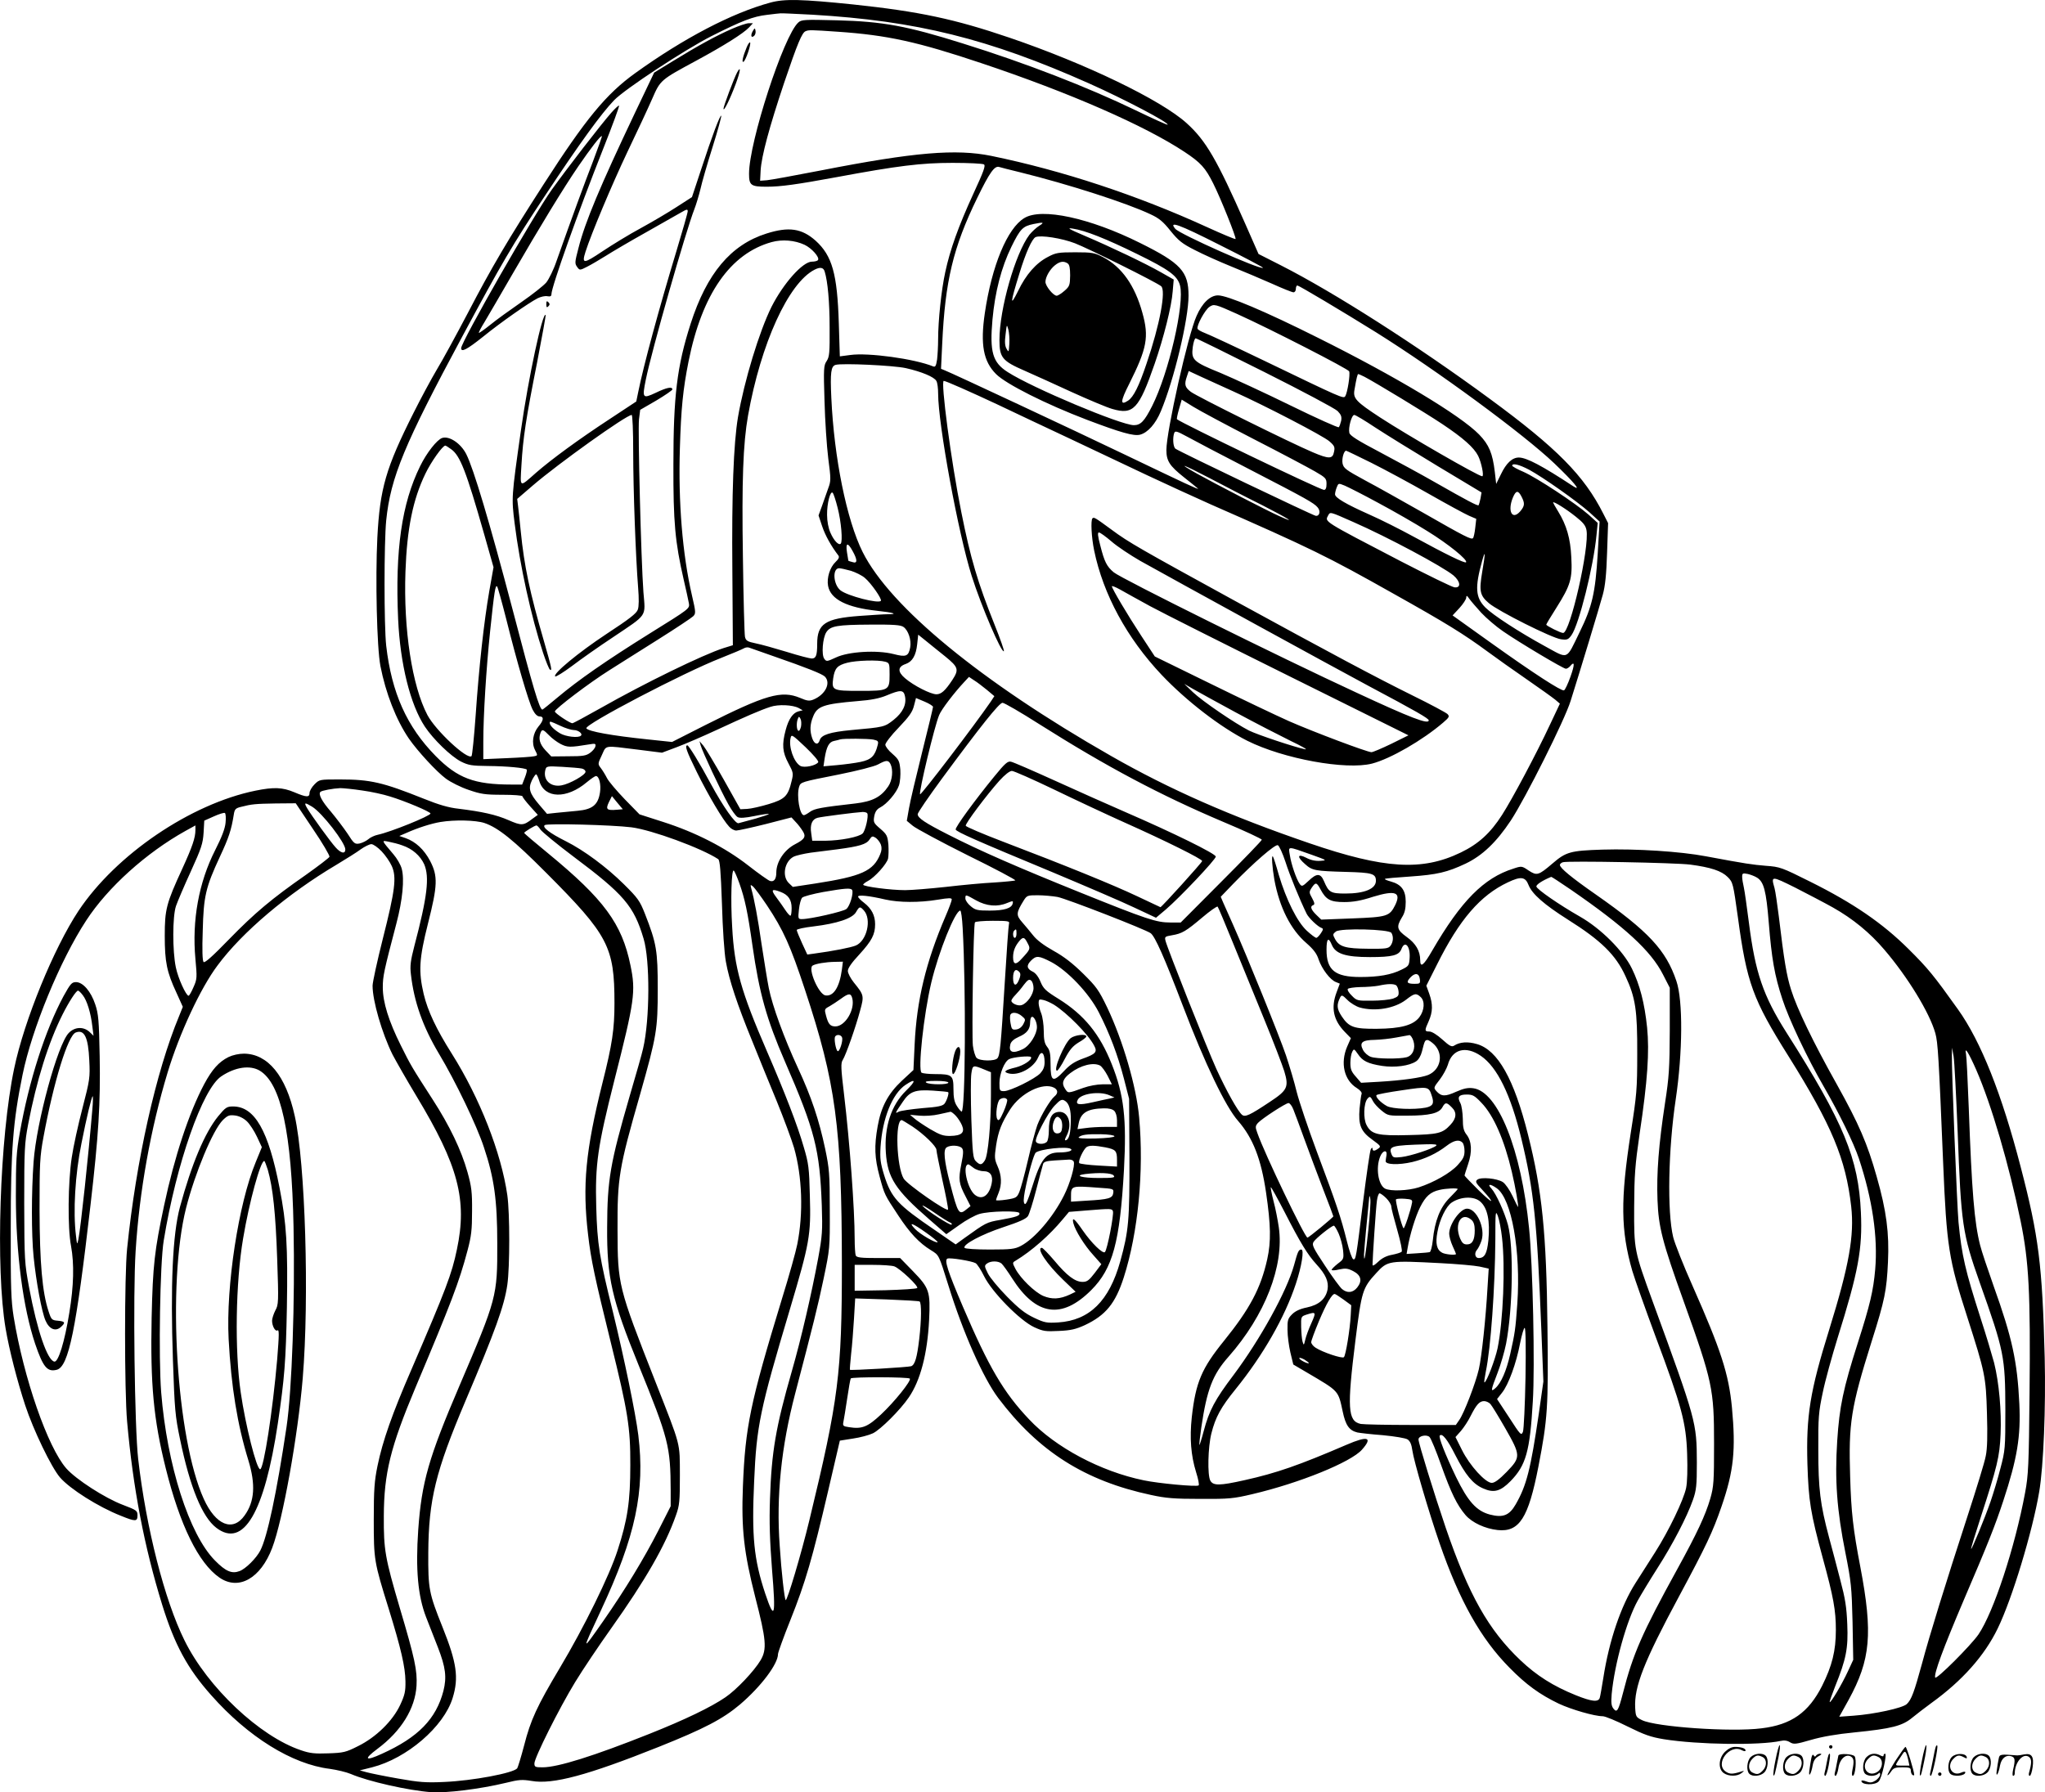 <svg version="1.0" xmlns="http://www.w3.org/2000/svg"
  viewBox="0 0 1200.491 1052.323"
 preserveAspectRatio="xMidYMid meet">
<g transform="translate(-0.285,1052.621) scale(0.1,-0.1)"
fill="#000000" stroke="none">
<path d="M4525 10511 c-225 -61 -508 -209 -793 -414 -171 -123 -291 -269 -536
-650 -212 -329 -308 -492 -446 -757 -68 -129 -150 -280 -183 -334 -32 -54 -94
-169 -137 -255 -162 -322 -197 -443 -212 -731 -12 -241 -3 -644 18 -754 31
-159 92 -316 167 -426 52 -75 163 -195 217 -235 28 -21 88 -51 133 -66 72 -25
96 -29 200 -29 64 0 117 -4 117 -9 0 -5 20 -31 45 -59 l45 -50 -33 -24 c-52
-40 -63 -40 -139 -7 -73 32 -155 50 -293 67 -57 6 -116 23 -205 59 -240 96
-312 113 -493 113 -118 0 -119 0 -148 -29 -16 -16 -29 -39 -29 -50 0 -27 -17
-27 -90 4 -69 29 -120 31 -228 9 -381 -78 -818 -375 -1038 -705 -145 -219
-319 -643 -378 -926 -85 -404 -110 -1178 -50 -1528 21 -124 68 -307 115 -450
48 -146 154 -365 204 -423 59 -68 225 -173 357 -225 86 -35 98 -35 98 2 0 28
-5 31 -86 62 -104 39 -276 150 -332 214 -109 124 -250 530 -309 890 -15 94
-18 170 -17 525 0 453 13 621 69 895 55 270 220 672 374 907 127 195 353 398
583 526 l58 32 0 -27 c0 -45 -18 -98 -77 -227 -94 -204 -103 -239 -103 -394 0
-154 12 -213 69 -335 l37 -82 -22 -55 c-136 -327 -252 -848 -305 -1365 -16
-157 -16 -836 0 -1015 35 -393 101 -736 206 -1076 73 -235 149 -375 288 -531
216 -244 474 -405 696 -432 42 -6 97 -19 123 -30 102 -44 338 -97 472 -107 89
-6 285 18 439 55 76 19 95 20 151 11 123 -22 328 33 746 200 270 108 376 164
477 249 124 106 223 238 223 296 0 9 33 101 74 203 87 218 128 359 221 758
l68 292 76 12 c42 6 95 20 118 31 44 21 160 136 211 211 68 99 109 256 119
454 8 168 2 187 -95 287 l-75 77 -128 0 c-106 0 -128 3 -133 16 -3 9 -6 52 -6
97 0 175 -29 568 -62 845 -19 157 -20 187 -8 205 19 30 77 196 102 290 24 87
23 91 -37 165 -19 24 -35 54 -35 68 0 16 23 49 67 96 74 81 93 118 93 178 0
52 -21 92 -65 126 -19 14 -35 31 -35 36 0 12 66 5 160 -17 80 -18 199 -19 308
-1 66 11 82 11 82 1 0 -7 -16 -51 -36 -97 -116 -270 -170 -495 -182 -754 l-7
-150 -68 -63 c-81 -76 -122 -153 -142 -267 -21 -117 -18 -187 11 -294 30 -111
29 -107 110 -230 67 -102 123 -162 192 -204 48 -30 45 -24 102 -206 86 -278
205 -545 293 -662 236 -313 508 -486 897 -569 87 -19 137 -23 290 -23 169 -1
195 2 305 28 277 65 579 188 643 261 65 73 35 83 -90 29 -279 -120 -410 -166
-599 -208 -147 -33 -184 -33 -201 -3 -18 32 -14 198 6 277 24 96 56 154 142
260 161 199 289 422 354 619 34 102 50 201 32 201 -16 0 -21 -12 -43 -93 -43
-153 -198 -434 -355 -644 -109 -144 -143 -208 -175 -329 -12 -46 -24 -83 -25
-81 -2 2 3 48 11 103 33 222 66 309 160 415 214 243 327 533 295 759 -6 41
-19 110 -31 154 -11 43 -18 80 -16 82 2 2 39 -65 82 -148 92 -180 134 -248
186 -305 55 -60 73 -102 65 -148 -11 -56 -51 -90 -121 -105 -40 -8 -68 -21
-87 -40 -25 -25 -28 -35 -27 -92 0 -35 8 -94 17 -133 l17 -70 80 -47 c190
-112 183 -104 210 -229 17 -81 38 -111 86 -123 15 -3 82 -11 150 -16 71 -7
133 -17 145 -25 15 -10 23 -29 28 -65 8 -60 96 -361 160 -545 116 -336 241
-559 410 -730 99 -101 179 -158 289 -211 75 -35 210 -74 258 -74 15 0 80 -27
146 -60 99 -49 135 -62 213 -75 200 -32 562 -37 686 -10 21 5 40 2 55 -8 22
-13 33 -12 123 14 65 19 152 34 255 44 219 22 281 38 339 86 26 21 76 60 112
86 182 131 313 279 390 438 84 172 204 567 244 804 25 148 39 496 32 786 -14
545 -35 714 -141 1120 -111 428 -233 736 -368 925 -142 199 -176 241 -291 355
-151 150 -322 268 -575 394 -170 85 -179 88 -262 94 -82 7 -112 11 -353 56
-148 28 -407 45 -606 39 -188 -6 -214 -13 -294 -82 -82 -70 -91 -72 -139 -41
-40 27 -41 28 -91 11 -172 -54 -306 -189 -475 -480 -51 -89 -71 -104 -71 -57
0 54 -26 98 -79 136 -58 42 -62 59 -29 114 17 26 23 51 23 93 0 68 -26 102
-88 119 -21 6 -37 12 -34 15 2 3 69 9 148 14 158 11 218 25 326 76 98 47 180
125 265 253 86 131 316 589 351 702 56 177 171 557 189 624 14 51 21 119 25
245 l6 175 -28 55 c-113 224 -272 385 -667 675 -424 312 -914 625 -1225 783
l-132 67 -77 175 c-167 379 -232 491 -345 593 -150 136 -591 349 -1040 502
-323 110 -531 154 -917 195 -302 31 -404 34 -487 11z m245 -71 c613 -36 1037
-141 1627 -404 206 -92 471 -231 460 -242 -2 -2 -87 36 -188 85 -282 136 -645
277 -1014 392 -328 103 -469 129 -738 136 -194 5 -209 4 -228 -13 -86 -78
-289 -702 -289 -888 0 -68 11 -76 104 -76 82 0 175 13 409 56 360 67 498 84
682 84 94 0 176 -4 184 -9 11 -7 -2 -42 -62 -172 -88 -192 -137 -329 -165
-460 -23 -104 -42 -286 -42 -395 0 -39 -3 -92 -6 -118 -6 -38 -10 -46 -23 -41
-110 45 -383 82 -487 67 l-61 -8 -6 195 c-9 290 -39 396 -136 484 -81 72 -157
84 -289 42 -209 -66 -350 -234 -445 -530 -80 -249 -101 -424 -101 -825 -1
-341 10 -456 60 -675 14 -60 28 -124 31 -141 5 -31 5 -31 -230 -177 -258 -161
-419 -273 -544 -378 -45 -38 -84 -69 -86 -69 -17 0 -54 125 -177 595 -133 505
-227 820 -270 905 -32 63 -99 108 -141 95 -31 -10 -92 -88 -130 -166 -108
-220 -147 -491 -129 -898 12 -262 71 -501 157 -631 50 -75 152 -174 212 -205
44 -22 64 -25 158 -26 111 -1 218 -11 228 -21 3 -3 -2 -24 -11 -47 l-16 -41
-62 0 c-219 0 -317 37 -446 168 -169 172 -258 370 -290 647 -13 117 -13 604 0
736 26 253 106 446 449 1084 228 424 292 534 485 825 203 307 329 480 404 558
64 66 414 296 571 376 178 90 246 116 326 125 39 5 75 9 80 9 6 1 89 -3 185
-8z m150 -100 c292 -20 469 -59 845 -185 517 -173 958 -366 1192 -521 95 -63
122 -93 168 -185 43 -85 137 -320 131 -326 -2 -3 -78 29 -168 70 -409 187
-848 332 -1266 418 -207 42 -451 22 -998 -85 -154 -30 -297 -56 -319 -58 l-40
-3 3 60 c5 85 51 255 138 515 79 233 105 295 126 303 19 8 30 8 188 -3z m1070
-825 c287 -71 628 -181 767 -247 50 -23 74 -43 117 -97 47 -58 68 -75 143
-113 48 -25 144 -68 213 -96 69 -28 176 -73 239 -101 62 -28 119 -51 127 -51
8 0 14 9 14 20 0 11 4 20 9 20 9 0 261 -150 462 -275 358 -224 867 -598 1047
-770 113 -108 162 -167 111 -134 -184 121 -275 169 -320 169 -39 0 -74 -33
-105 -98 l-28 -57 -8 70 c-13 110 -34 160 -92 220 -110 113 -490 341 -946 568
-309 155 -532 249 -587 249 -46 0 -93 -45 -126 -121 -50 -110 -177 -678 -177
-787 0 -64 19 -93 102 -159 40 -32 78 -62 83 -67 11 -11 -72 28 -435 202 -285
137 -1012 477 -1049 491 l-24 10 7 147 c17 368 64 566 206 857 72 148 101 189
128 181 9 -3 64 -17 122 -31z m1427 -561 c-14 -14 -490 198 -515 229 -40 48
18 28 259 -94 144 -72 259 -133 256 -135z m-2691 135 c42 -20 89 -73 79 -89
-3 -6 -20 -10 -36 -10 -54 0 -167 -127 -237 -265 -72 -145 -160 -434 -197
-648 -26 -156 -37 -446 -33 -901 l3 -438 -55 -17 c-119 -38 -462 -205 -721
-352 -87 -49 -161 -89 -166 -89 -15 0 -103 59 -103 69 0 15 205 170 318 241
53 34 183 115 287 181 105 66 198 128 207 137 16 16 16 23 -7 122 -56 242 -81
548 -71 865 7 233 18 344 51 510 79 394 245 633 488 700 62 17 135 11 193 -16z
m118 -157 c18 -58 29 -180 29 -327 1 -150 -1 -173 -17 -198 -18 -26 -19 -44
-13 -235 3 -114 13 -265 22 -337 16 -121 16 -133 0 -175 -9 -25 -25 -71 -36
-102 l-21 -58 21 -63 c18 -54 53 -117 96 -173 6 -9 1 -20 -17 -37 -33 -31 -53
-94 -44 -141 15 -79 111 -127 289 -146 95 -10 126 -20 61 -20 -21 0 -96 -5
-167 -10 -200 -15 -247 -46 -247 -164 0 -68 -7 -86 -32 -86 -11 0 -77 17 -147
39 -69 21 -151 44 -182 50 -49 10 -58 16 -63 39 -3 15 -9 225 -12 467 -7 449
1 666 30 831 75 422 237 779 391 857 33 17 52 13 59 -11z m2421 -249 c195 -88
653 -323 658 -337 7 -18 -10 -125 -23 -146 -10 -16 -21 -11 -475 208 -170 82
-327 155 -349 163 -21 8 -41 19 -43 25 -7 18 43 110 69 128 27 19 34 17 163
-41z m164 -343 c219 -110 411 -212 426 -227 21 -22 25 -33 21 -57 -4 -17 -10
-34 -14 -38 -4 -4 -131 53 -282 127 -151 74 -337 160 -413 192 -161 65 -172
77 -162 153 4 27 11 50 17 50 5 0 188 -90 407 -200z m-2109 25 c93 -21 168
-52 180 -76 6 -10 10 -43 10 -73 0 -181 119 -825 197 -1071 57 -180 176 -456
189 -442 3 3 -21 72 -54 154 -100 250 -142 392 -196 663 -60 297 -122 770
-103 770 12 0 158 -65 312 -137 99 -47 293 -139 430 -203 138 -65 340 -161
450 -213 110 -52 279 -129 375 -172 590 -259 682 -304 1076 -526 307 -172 409
-235 549 -338 50 -37 153 -110 230 -163 77 -53 152 -107 168 -120 l27 -23 -59
-125 c-79 -169 -220 -434 -281 -529 -68 -106 -138 -170 -242 -220 -227 -110
-449 -96 -887 54 -465 159 -823 317 -1166 513 -762 435 -1296 874 -1458 1197
-94 188 -168 554 -184 906 -7 149 -2 185 25 193 37 11 339 -3 412 -19z m1930
-140 c178 -80 521 -258 557 -290 30 -26 33 -34 27 -62 -8 -42 -29 -43 -125 -2
-126 53 -681 328 -716 355 -35 27 -39 43 -22 92 l10 30 82 -38 c45 -20 129
-59 187 -85z m763 89 c68 -36 357 -211 456 -277 123 -82 186 -138 211 -187 19
-38 36 -120 24 -120 -22 0 -433 237 -599 345 -142 93 -160 112 -151 162 12 71
18 93 22 93 3 0 19 -7 37 -16z m-648 -367 c160 -82 320 -167 358 -189 62 -36
67 -41 67 -73 0 -24 -5 -35 -15 -35 -22 0 -839 393 -863 415 -2 2 3 28 12 59
l16 56 68 -42 c37 -23 198 -109 357 -191z m710 70 c61 -40 226 -142 367 -227
l258 -155 -6 -35 c-4 -19 -9 -37 -11 -40 -5 -6 -69 28 -255 134 -80 46 -226
125 -322 176 -133 70 -178 98 -182 115 -7 29 13 105 29 105 7 0 62 -33 122
-73z m-730 -250 c323 -167 372 -194 393 -220 19 -22 11 -53 -12 -49 -20 4
-805 379 -823 394 -14 11 -17 65 -7 92 5 14 16 11 73 -20 36 -20 205 -109 376
-197z m-4694 122 c53 -37 89 -131 194 -499 l55 -194 -25 -141 c-31 -179 -60
-439 -80 -730 -9 -126 -20 -233 -24 -238 -24 -24 -210 149 -259 241 -90 171
-141 502 -129 842 9 254 44 424 117 575 33 69 101 165 117 165 3 0 18 -9 34
-21z m5402 -80 c78 -39 230 -121 337 -182 107 -61 214 -119 237 -129 l42 -18
-6 -53 c-3 -28 -9 -56 -13 -60 -9 -11 -45 7 -300 153 -113 64 -262 148 -332
185 -116 63 -128 72 -134 101 -5 28 8 74 21 74 3 0 69 -32 148 -71z m-640
-249 c158 -81 206 -112 100 -64 -64 28 -381 192 -483 249 -126 71 -83 56 70
-24 85 -45 226 -118 313 -161z m1567 208 c81 -44 280 -184 354 -250 l59 -54
-11 -189 c-14 -230 -32 -309 -106 -460 -82 -168 -62 -160 -207 -81 -148 81
-302 181 -346 225 -59 59 -63 118 -19 276 19 68 19 44 0 -66 -19 -113 -14
-139 39 -184 55 -47 370 -205 423 -212 37 -5 43 -2 62 24 44 62 130 405 147
589 l7 70 -53 48 c-76 67 -304 217 -383 252 -36 15 -66 32 -66 36 0 17 41 7
100 -24z m-885 -195 c88 -47 217 -121 287 -165 125 -77 239 -170 227 -183 -8
-7 -115 45 -311 152 -75 41 -190 99 -256 128 -139 62 -202 99 -202 119 0 8 4
26 10 41 10 25 10 25 47 10 21 -9 110 -54 198 -102z m-3175 -28 c21 -81 31
-198 18 -211 -12 -11 -40 18 -60 64 -12 26 -20 68 -20 105 -1 67 19 144 33
130 5 -5 18 -44 29 -88z m4015 65 c20 -39 19 -54 -8 -86 -47 -54 -76 1 -43 81
18 43 31 44 51 5z m318 -117 c43 -34 58 -52 63 -79 19 -100 -96 -604 -137
-604 -15 0 -99 42 -99 49 0 3 27 48 60 100 82 130 94 169 87 295 -5 111 -28
189 -77 269 -17 27 -30 51 -30 53 0 10 77 -38 133 -83z m-1307 -31 c205 -90
524 -261 589 -314 42 -36 46 -75 6 -70 -13 1 -154 70 -315 153 -461 240 -446
231 -427 268 13 23 7 25 147 -37z m-2938 -171 c29 -52 29 -75 0 -65 -13 3 -24
7 -25 8 0 0 -4 22 -8 49 -9 58 4 61 33 8z m-10 -116 c28 -9 65 -27 82 -42 36
-30 101 -123 94 -134 -11 -19 -195 28 -237 61 -43 34 -49 130 -8 130 9 0 40
-7 69 -15z m-2023 -285 c61 -245 130 -482 155 -531 13 -25 27 -39 40 -39 27 0
25 -23 -6 -59 -33 -40 -42 -97 -20 -139 16 -31 16 -32 -6 -36 -13 -3 -85 -8
-160 -11 l-138 -6 0 103 c0 153 17 427 40 648 25 239 31 273 41 263 4 -4 28
-91 54 -193z m5723 39 c30 -32 87 -81 128 -109 97 -67 354 -220 369 -220 7 0
18 7 25 15 27 33 28 11 2 -62 -15 -42 -32 -78 -38 -80 -16 -5 -174 97 -426
277 l-228 163 40 43 c22 24 40 52 40 61 1 15 4 14 18 -6 9 -13 41 -50 70 -82z
m-3391 -84 c28 -20 47 -77 39 -120 -10 -52 -24 -58 -97 -39 -98 25 -266 15
-339 -20 -52 -24 -56 -25 -68 -8 -18 22 -10 124 12 157 24 36 63 43 256 44
141 1 180 -2 197 -14z m246 -174 c76 -62 80 -76 41 -136 -43 -65 -66 -85 -94
-85 -34 0 -134 51 -184 94 -45 38 -44 68 4 84 39 14 60 50 67 116 l6 56 46
-37 c25 -20 76 -62 114 -92z m-1008 2 c196 -68 283 -103 300 -119 37 -38 3
-106 -67 -135 -24 -10 -37 -8 -79 10 -109 45 -201 19 -558 -161 l-193 -98
-142 15 c-212 22 -350 47 -361 65 -13 22 572 328 790 413 66 26 127 52 135 57
8 5 22 7 30 4 8 -3 73 -26 145 -51z m655 -32 c24 -7 25 -11 25 -75 0 -94 -4
-96 -176 -96 -158 0 -165 3 -155 74 9 59 24 76 82 91 52 14 182 18 224 6z
m596 -165 l44 -37 -21 -32 c-97 -141 -409 -550 -415 -544 -9 9 85 402 112 465
13 33 89 132 148 195 l27 29 30 -20 c17 -10 50 -36 75 -56z m-481 -36 c11 -49
-12 -97 -66 -140 -53 -42 -56 -43 -248 -60 -126 -12 -176 -28 -186 -59 -9 -31
-31 -26 -44 10 -15 44 -14 82 5 128 24 61 60 74 261 91 80 6 129 16 170 33 81
34 100 34 108 -3z m165 -64 c0 -6 -29 -126 -64 -266 -35 -140 -70 -288 -77
-329 l-13 -74 35 -29 c19 -16 164 -94 322 -173 159 -78 285 -145 280 -148 -4
-2 -60 -8 -123 -12 -63 -3 -191 -15 -285 -26 -93 -10 -201 -19 -239 -19 -84 0
-246 21 -246 32 0 4 13 14 28 22 39 20 110 99 118 131 3 14 4 51 2 82 -5 52
-9 60 -47 93 -40 34 -42 39 -36 74 5 26 15 41 34 51 40 20 97 87 111 130 7 21
10 62 8 93 -5 51 -9 59 -46 92 -23 19 -42 44 -42 54 0 10 35 56 78 100 62 65
81 92 90 128 l12 46 50 -21 c27 -11 50 -26 50 -31z m623 -101 c397 -251 712
-418 1085 -576 122 -51 222 -98 222 -103 0 -5 -107 -116 -238 -247 l-238 -239
-61 0 c-82 0 -139 19 -526 175 -367 148 -588 244 -778 341 -138 70 -179 98
-179 120 0 9 64 102 141 207 230 312 338 447 357 447 10 0 107 -56 215 -125z
m-1411 94 l23 -13 -24 -6 c-33 -8 -59 -45 -76 -110 -23 -85 -19 -130 16 -195
29 -54 30 -60 19 -104 -21 -89 -39 -107 -135 -136 -47 -14 -103 -27 -126 -28
l-40 -2 -97 173 c-53 94 -107 184 -120 200 l-23 27 7 -25 c9 -34 118 -267 163
-347 20 -36 44 -69 54 -74 12 -7 44 -5 98 6 44 9 83 15 85 12 2 -2 -33 -14
-78 -27 -46 -12 -91 -25 -100 -27 -18 -5 -90 97 -163 232 -63 118 -129 225
-137 225 -17 0 -6 -32 56 -158 67 -136 153 -281 189 -319 11 -13 30 -23 42
-23 11 0 89 17 173 38 l151 39 24 -26 c14 -14 32 -38 42 -54 21 -32 12 -48
-44 -77 -64 -33 -111 -103 -111 -167 0 -39 -14 -56 -37 -49 -10 3 -68 44 -128
91 -136 106 -310 195 -501 256 l-137 44 -86 88 c-47 49 -95 105 -105 125 -10
20 -27 47 -37 60 -17 22 -17 25 7 75 28 60 8 57 211 32 l142 -18 88 33 c48 18
154 64 234 101 170 79 258 117 314 135 46 16 132 12 167 -7z m13 -109 c-4 -17
-11 -28 -16 -24 -10 6 -12 45 -3 69 6 16 8 16 16 1 5 -9 6 -30 3 -46z m-1413
5 c29 -14 65 -25 79 -25 27 0 54 -22 42 -33 -14 -15 -90 -6 -123 14 -35 21
-60 46 -60 61 0 11 2 11 62 -17z m-66 -56 c16 -17 47 -40 68 -51 40 -20 53
-21 169 -2 34 6 38 4 35 -11 -1 -10 -15 -27 -30 -38 -24 -18 -43 -21 -129 -21
l-100 -1 -35 37 c-33 36 -41 67 -28 102 9 23 16 20 50 -15z m1580 -158 c-13
-20 -81 -34 -104 -22 -39 21 -71 113 -58 165 5 22 10 19 87 -54 46 -44 79 -82
75 -89z m323 133 c29 -6 32 -10 26 -33 -16 -64 -38 -85 -100 -98 -33 -7 -95
-15 -139 -19 l-79 -7 7 48 c11 67 25 95 55 101 14 3 31 7 36 9 18 6 162 5 194
-1z m101 -143 c17 -34 12 -96 -13 -132 -42 -62 -92 -88 -192 -100 -203 -23
-240 -30 -267 -49 -15 -11 -31 -20 -36 -20 -25 0 -44 116 -28 167 9 28 11 28
233 72 109 22 208 47 230 59 48 26 60 27 73 3z m-1812 -27 c12 -2 22 -11 22
-19 0 -19 -94 -72 -142 -80 -64 -11 -108 32 -94 90 6 23 8 24 99 19 50 -3 102
-7 115 -10z m-249 -74 c31 -103 161 -106 279 -6 24 20 48 36 53 36 19 0 31
-49 24 -96 -11 -73 -44 -100 -131 -108 -38 -4 -94 -9 -125 -12 l-55 -6 -47 55
c-56 66 -64 94 -42 141 10 20 21 36 25 36 4 0 12 -18 19 -40z m-1039 -55 c52
-7 125 -23 162 -35 89 -27 238 -90 238 -100 0 -14 -234 -109 -310 -125 -19 -4
-44 -16 -55 -26 -12 -10 -34 -21 -51 -25 -28 -5 -33 -2 -71 58 -23 34 -67 92
-97 128 -54 62 -76 104 -62 117 8 8 73 20 116 22 19 0 78 -6 130 -14z m1494
-113 c-59 -5 -67 2 -47 44 l18 36 32 -39 32 -38 -35 -3z m-1784 -113 c56 -82
99 -156 97 -163 -3 -7 -65 -54 -138 -106 -201 -140 -301 -224 -453 -380 -94
-97 -141 -139 -148 -132 -7 7 -9 72 -5 184 5 202 17 254 101 435 52 111 67
157 81 245 5 33 10 39 43 47 62 16 83 18 204 20 l117 1 101 -151z m-5 131 c59
-36 195 -212 195 -251 0 -28 -26 -23 -57 12 -31 34 -141 186 -167 230 -20 34
-15 36 29 9z m-508 -94 c-3 -35 -23 -86 -61 -161 -96 -189 -137 -412 -116
-639 10 -109 10 -118 -11 -165 -12 -28 -25 -51 -29 -51 -15 0 -62 103 -75 167
-20 95 -20 299 1 360 9 26 48 118 87 203 62 136 71 164 75 227 l4 71 56 25
c31 14 60 23 65 20 5 -3 7 -29 4 -57z m3767 55 c9 -15 -11 -102 -27 -118 -21
-21 -129 -42 -219 -43 l-77 0 -6 44 c-8 51 5 83 38 91 22 6 224 32 264 34 12
0 24 -3 27 -8z m-2247 -57 c80 -27 170 -99 363 -293 365 -366 400 -434 400
-765 0 -151 -13 -241 -70 -466 -100 -400 -119 -603 -85 -892 17 -149 40 -255
134 -636 99 -400 115 -496 114 -717 0 -213 -16 -321 -75 -502 -48 -149 -197
-452 -338 -688 -136 -228 -172 -307 -210 -455 -18 -69 -37 -130 -41 -136 -23
-28 -262 -73 -429 -80 -106 -5 -147 -2 -270 20 -80 14 -163 31 -185 37 l-40
11 72 18 c204 52 421 238 473 407 37 119 24 208 -59 415 -81 202 -85 226 -84
438 2 310 43 477 217 888 177 417 229 561 247 685 15 106 15 418 0 526 -36
250 -162 571 -326 831 -91 144 -141 250 -165 350 -31 133 -27 207 25 413 57
225 59 279 13 368 -36 68 -85 113 -143 134 l-38 13 44 19 c65 29 143 54 197
63 84 14 208 11 259 -6z m862 -25 c120 -15 413 -123 510 -187 10 -8 15 -67 22
-263 4 -144 14 -291 23 -339 19 -108 68 -255 155 -467 37 -93 102 -251 144
-353 42 -103 87 -225 101 -272 48 -168 56 -384 19 -568 -8 -41 -48 -185 -90
-320 -187 -613 -215 -751 -229 -1100 -10 -251 6 -389 72 -649 65 -252 70 -307
32 -372 -38 -64 -142 -174 -207 -218 -85 -58 -236 -131 -447 -215 -324 -129
-536 -196 -626 -196 -43 0 -48 2 -48 23 0 33 145 323 239 477 45 74 140 215
211 315 201 283 319 487 381 665 21 58 23 83 23 235 -1 197 9 160 -144 550
-219 557 -221 568 -222 890 -1 306 7 359 133 798 97 342 103 380 103 617 0
226 -7 267 -75 441 -30 76 -41 92 -124 174 -101 100 -234 199 -340 252 -96 48
-141 83 -124 95 16 11 396 1 508 -13z m-533 -14 c9 -13 95 -84 192 -157 298
-223 356 -291 413 -483 38 -126 37 -474 -3 -645 -5 -25 -41 -151 -79 -280
-114 -393 -131 -489 -132 -770 -2 -295 28 -424 184 -807 177 -435 188 -478
189 -739 l0 -91 -73 -144 c-83 -162 -193 -344 -322 -529 -130 -186 -130 -186
-15 60 204 437 260 701 220 1030 -16 129 -83 453 -149 723 -80 322 -92 398
-98 617 -7 250 8 354 106 742 119 468 127 523 95 676 -50 245 -155 388 -486
660 -76 62 -138 115 -138 118 0 6 63 44 72 44 4 0 15 -11 24 -25z m1998 -88
c6 -17 5 -35 -4 -56 -40 -99 -110 -130 -381 -172 l-132 -20 -23 22 c-42 40
-26 127 27 155 16 8 61 18 101 24 40 5 111 14 158 20 127 17 169 29 187 57 14
21 18 22 37 10 11 -8 25 -26 30 -40z m-2810 -4 c60 -20 106 -61 129 -111 32
-75 19 -189 -58 -481 -22 -85 -26 -116 -20 -165 18 -161 70 -308 165 -467 95
-158 222 -421 264 -550 60 -179 78 -310 78 -564 1 -310 -3 -323 -222 -835
-181 -423 -222 -566 -242 -846 -16 -232 -2 -388 46 -512 20 -51 51 -131 70
-179 45 -116 52 -174 32 -254 -43 -165 -148 -273 -360 -369 -100 -46 -111 -34
-28 28 140 104 222 237 230 371 5 89 -10 160 -98 456 -87 296 -95 341 -94 540
1 252 39 405 186 755 209 496 256 618 305 803 23 86 27 123 27 232 1 112 -3
144 -27 230 -36 128 -104 271 -205 427 -122 189 -129 201 -186 316 -71 142
-106 254 -106 341 0 66 6 94 80 376 36 137 48 260 31 321 -6 23 -28 61 -49 85
-72 85 -71 82 -26 73 21 -4 57 -13 78 -21z m-121 -35 c22 -23 49 -62 60 -87
29 -65 19 -143 -53 -427 -33 -131 -60 -255 -60 -275 0 -90 55 -278 117 -404
20 -38 83 -149 141 -245 245 -406 299 -608 237 -900 -30 -144 -63 -231 -268
-707 -112 -258 -168 -417 -198 -563 -18 -88 -22 -138 -22 -315 0 -239 2 -249
88 -525 72 -233 97 -341 98 -425 1 -59 -4 -81 -31 -139 -44 -94 -142 -190
-248 -242 -71 -36 -86 -39 -174 -42 -78 -3 -108 0 -160 18 -242 81 -548 369
-684 645 -117 236 -225 659 -272 1065 -21 182 -31 969 -15 1220 22 352 88 719
188 1050 69 228 193 495 293 628 145 196 413 422 698 591 56 34 121 74 143 91
23 16 51 30 62 30 11 0 38 -19 60 -42z m5306 -62 c25 -79 84 -222 124 -304 12
-25 66 -77 88 -84 11 -4 10 -10 -4 -31 -10 -15 -22 -27 -27 -27 -6 0 -31 19
-56 42 -56 52 -120 180 -164 327 -16 58 -32 107 -35 109 -9 10 -4 -63 9 -138
30 -161 95 -291 188 -371 42 -37 61 -62 72 -97 19 -55 68 -120 102 -132 l22
-9 -19 -51 c-34 -90 -19 -163 48 -232 l36 -37 -22 -50 c-41 -96 -18 -197 57
-243 19 -12 31 -26 28 -34 -3 -7 -8 -46 -12 -86 -8 -97 7 -135 76 -184 48 -35
51 -39 34 -51 -22 -16 -34 -17 -34 0 0 7 -4 6 -10 -4 -5 -8 -25 -146 -45 -305
-41 -334 -43 -346 -58 -341 -7 2 -24 50 -38 108 -33 133 -61 218 -176 524 -51
137 -104 295 -118 350 -13 55 -42 152 -63 215 -38 112 -227 579 -312 770 -23
52 -49 110 -57 128 l-14 33 73 76 c120 124 246 233 262 227 8 -3 28 -47 45
-98z m156 41 c89 -32 89 -32 48 -35 -27 -2 -56 4 -82 18 -53 27 -56 5 -6 -38
41 -37 59 -40 242 -45 150 -4 173 -10 173 -52 0 -47 -66 -75 -180 -75 -86 0
-97 7 -125 73 -20 47 -42 48 -91 1 -35 -33 -39 -34 -51 -18 -20 28 -50 115
-58 168 -9 56 -20 56 130 3z m2220 -57 c121 -16 184 -37 220 -73 31 -31 32
-37 60 -237 52 -384 87 -481 297 -815 254 -406 336 -602 368 -882 19 -171 -12
-346 -129 -723 -113 -363 -136 -505 -128 -790 7 -217 18 -286 90 -551 63 -230
77 -307 77 -423 0 -122 -22 -210 -81 -328 -79 -156 -180 -228 -355 -249 -177
-23 -621 8 -702 48 -35 17 -37 21 -40 71 -7 124 51 272 257 655 160 298 198
378 250 529 72 209 84 331 61 580 -19 198 -64 337 -231 714 -55 123 -106 253
-114 287 -36 149 -29 515 15 809 41 276 43 580 4 694 -61 182 -165 293 -474
509 -142 99 -210 155 -210 173 0 6 8 13 18 16 30 9 663 -3 747 -14z m-5581
-112 c31 -88 48 -165 76 -363 40 -280 83 -433 191 -682 176 -405 204 -516 216
-843 5 -151 3 -178 -21 -310 -39 -210 -99 -470 -155 -665 -94 -327 -119 -473
-128 -748 -5 -140 -1 -245 12 -417 23 -277 15 -304 -40 -140 -67 202 -80 335
-65 661 14 324 34 419 210 1009 115 387 124 433 117 665 -4 163 -7 190 -36
287 -36 126 -111 320 -216 562 -152 351 -191 488 -204 729 -10 161 -4 340 9
332 5 -3 20 -38 34 -77z m5974 35 c39 -25 53 -76 68 -262 17 -212 34 -312 80
-451 37 -115 146 -346 244 -515 91 -158 174 -328 205 -420 80 -241 112 -462
96 -651 -11 -127 -31 -210 -102 -432 -86 -269 -108 -375 -121 -575 -15 -230
-2 -407 48 -657 34 -171 37 -202 42 -407 l4 -222 -31 -67 c-35 -76 -101 -187
-107 -181 -2 2 12 42 31 90 66 163 78 226 72 367 -4 101 -12 151 -41 260 -19
74 -49 187 -66 250 -52 195 -63 284 -63 515 -1 190 2 222 26 335 14 69 54 213
87 320 122 389 147 524 137 739 -14 315 -101 527 -437 1055 -137 216 -183 352
-220 642 -12 93 -25 187 -30 209 -5 22 -10 50 -10 63 0 21 3 23 33 17 17 -4
43 -14 55 -22z m-1094 -70 c318 -219 471 -360 541 -498 l40 -78 0 -251 c-1
-221 -4 -272 -28 -427 -37 -243 -50 -410 -44 -569 6 -158 28 -245 154 -595
169 -471 178 -514 178 -835 0 -223 -2 -252 -22 -322 -29 -99 -77 -202 -193
-413 -208 -378 -261 -499 -320 -730 -27 -104 -35 -117 -56 -90 -12 16 -14 34
-10 85 17 178 88 432 153 549 20 36 72 122 116 191 88 137 173 300 208 400 20
57 23 84 23 220 -1 236 -3 243 -259 944 -109 300 -110 302 -109 556 1 188 5
242 32 430 47 311 58 483 44 623 -15 145 -43 251 -89 346 -51 105 -183 236
-306 306 -121 69 -251 159 -255 176 -2 11 34 35 87 57 2 1 53 -33 115 -75z
m1539 -105 c117 -66 217 -148 302 -248 136 -159 265 -369 299 -490 15 -54 20
-135 46 -765 20 -484 33 -566 141 -900 105 -328 110 -350 116 -567 4 -129 2
-208 -7 -250 -6 -35 -55 -193 -107 -353 -128 -393 -224 -703 -267 -865 -46
-168 -62 -213 -90 -239 -25 -23 -189 -59 -313 -68 l-83 -6 55 99 c129 236 143
389 69 779 -43 224 -54 324 -60 530 -10 316 4 406 126 795 78 246 88 299 96
467 8 169 -9 301 -66 500 -55 195 -104 309 -235 544 -139 248 -234 445 -268
555 -26 81 -41 171 -72 431 -9 72 -20 147 -25 165 -21 73 -20 73 123 2 72 -37
172 -89 220 -116z m-1787 132 c21 -53 92 -115 231 -203 194 -122 281 -207 338
-332 59 -126 70 -201 69 -455 0 -209 -3 -242 -38 -465 -61 -393 -59 -573 9
-810 15 -50 76 -222 136 -384 154 -411 180 -507 186 -691 3 -90 1 -166 -6
-200 -15 -71 -101 -250 -181 -376 -35 -55 -87 -136 -116 -182 -86 -135 -155
-338 -189 -557 -9 -55 -18 -108 -21 -117 -8 -27 -48 -22 -140 15 -134 54 -231
116 -325 205 -188 178 -304 384 -439 778 -68 200 -160 497 -160 519 0 21 48
31 65 14 8 -8 39 -82 68 -165 59 -165 93 -234 143 -293 39 -45 115 -80 189
-88 127 -13 180 70 239 373 54 278 59 350 53 823 -6 546 -31 796 -114 1125
-82 327 -177 496 -299 532 -54 16 -101 13 -135 -9 -14 -9 -27 -2 -69 36 -31
28 -62 47 -76 47 -29 0 -29 6 -4 61 24 54 25 100 3 161 l-17 47 63 125 c131
263 254 406 416 482 76 36 102 33 121 -16z m-1221 -26 c32 -60 58 -74 139 -74
52 0 99 8 169 31 131 40 167 27 130 -49 -33 -66 -48 -70 -251 -78 l-183 -7
-29 28 c-32 31 -38 51 -18 57 10 4 8 14 -6 40 -19 34 -19 37 -3 62 23 34 29
33 52 -10z m-3250 -93 c97 -146 138 -237 224 -498 180 -543 215 -804 216
-1608 0 -642 -19 -795 -191 -1505 -48 -199 -131 -477 -139 -468 -7 7 -25 164
-35 319 -21 290 9 582 91 894 105 401 133 513 167 675 36 173 37 177 36 405 0
209 -3 241 -27 356 -36 170 -81 305 -160 475 -81 175 -150 364 -171 469 -9 44
-27 159 -42 255 -23 160 -43 265 -61 330 -6 23 -5 24 11 11 9 -8 46 -58 81
-110z m500 90 c10 -17 -13 -96 -34 -112 -19 -15 -211 -59 -260 -59 -23 0 -24
2 -18 57 3 31 12 62 19 69 7 7 63 22 123 33 127 22 162 25 170 12z m-421 -11
c46 -17 66 -46 66 -95 0 -25 -3 -45 -7 -45 -5 0 -18 15 -30 33 -11 17 -35 51
-53 75 -33 44 -28 52 24 32z m1149 -50 c61 -34 125 -40 183 -15 33 13 35 13
32 -2 -5 -29 -49 -43 -135 -43 -73 0 -85 3 -112 26 -17 14 -31 34 -31 45 0 25
1 24 63 -11z m478 20 c52 -10 520 -192 547 -213 26 -20 80 -142 187 -422 132
-346 252 -596 326 -680 87 -100 135 -223 164 -420 28 -192 30 -288 7 -392 -38
-171 -103 -292 -253 -478 -132 -163 -167 -244 -190 -450 -13 -122 -5 -224 25
-321 13 -41 20 -76 15 -79 -13 -9 -237 12 -322 30 -253 52 -518 193 -673 358
-150 158 -237 307 -388 660 -91 213 -111 276 -91 284 17 6 141 -14 165 -27 9
-5 32 -40 50 -77 46 -93 210 -260 294 -299 52 -24 67 -26 145 -22 70 3 99 10
152 34 123 58 180 128 229 281 84 262 119 623 90 939 -16 180 -95 450 -187
644 -50 104 -64 123 -142 200 -60 59 -112 100 -174 134 -57 32 -98 63 -119 90
-18 22 -47 58 -65 78 -36 41 -35 55 8 125 20 32 23 33 83 33 35 0 88 -5 117
-10z m1032 -275 c47 -115 129 -316 182 -445 53 -129 105 -265 117 -303 28 -93
19 -112 -86 -181 -117 -78 -144 -90 -162 -75 -25 21 -92 141 -151 270 -57 126
-286 704 -298 751 -6 24 -4 26 37 33 60 10 82 23 178 104 46 39 87 68 91 64 4
-5 45 -102 92 -218z m-2169 196 c47 -52 18 -178 -47 -206 -29 -12 -129 -32
-248 -48 l-37 -5 -31 67 c-17 37 -31 72 -31 77 0 5 44 15 98 21 140 17 229 47
250 84 20 34 23 35 46 10z m580 -103 c20 -358 16 -1078 -6 -1078 -4 0 -17 15
-28 33 -15 23 -20 50 -20 99 0 81 -8 88 -107 88 -37 0 -73 4 -80 8 -23 14 12
340 57 530 43 180 140 422 170 422 5 0 11 -46 14 -102z m272 25 c-3 -10 -14
-166 -25 -348 -23 -375 -28 -424 -43 -442 -15 -18 -103 -17 -122 2 -8 8 -18
41 -22 72 -7 62 3 710 12 724 3 5 50 9 105 9 91 0 100 -2 95 -17z m44 -58 c0
-14 -4 -25 -10 -25 -11 0 -14 33 -3 43 11 11 13 8 13 -18z m2201 4 c13 -21 11
-53 -5 -75 -13 -17 -27 -19 -133 -18 -131 1 -168 11 -193 57 -14 26 -14 29 5
44 27 21 312 14 326 -8z m-2136 -60 c18 -33 17 -36 -34 -91 -34 -39 -51 -36
-51 8 0 37 12 66 38 97 21 24 29 22 47 -14z m1786 -10 c22 -53 81 -72 224 -72
132 0 171 10 185 48 20 52 52 17 48 -52 -3 -46 -5 -49 -48 -70 -60 -30 -134
-43 -242 -43 -148 0 -198 40 -198 160 0 66 11 77 31 29z m-1647 -101 c96 -51
221 -182 279 -295 63 -123 111 -249 148 -391 l30 -117 2 -345 c1 -367 -4 -430
-54 -610 -65 -232 -180 -346 -364 -358 -67 -4 -80 -2 -141 27 -53 25 -89 53
-159 124 -50 51 -101 112 -113 137 -21 42 -21 46 -5 58 22 16 65 16 85 0 8 -7
37 -47 63 -88 140 -219 290 -242 464 -68 126 126 168 281 192 707 16 300 0
439 -72 620 -70 176 -161 288 -311 382 -76 47 -90 60 -107 101 -12 30 -30 52
-45 59 -36 17 -39 37 -11 65 31 31 45 30 119 -8z m-1229 -45 c-14 -103 -49
-158 -96 -151 -40 5 -105 157 -76 175 17 11 77 21 130 22 l48 1 -6 -47z m1043
-15 c7 -9 6 -23 -4 -46 -16 -40 -34 -34 -34 12 0 45 16 60 38 34z m2350 -41
c3 -25 0 -27 -31 -27 -45 0 -51 9 -25 37 28 30 52 26 56 -10z m-2268 -52 c0
-36 -37 -90 -70 -100 -21 -7 -60 10 -60 26 0 5 10 20 23 33 12 12 35 39 50 60
23 30 32 35 43 25 8 -6 14 -26 14 -44z m2128 17 c7 -5 14 -22 15 -38 2 -24 -3
-30 -33 -41 -19 -6 -75 -12 -123 -12 -85 -1 -90 0 -118 29 -17 16 -28 34 -24
40 3 5 36 10 73 11 37 0 85 4 107 8 54 12 87 12 103 3z m-3192 -77 c17 -67
-42 -165 -99 -165 -30 0 -42 13 -55 63 -10 37 -10 39 20 55 16 9 46 29 67 44
46 34 59 34 67 3z m2979 -54 c90 -25 204 -6 271 45 50 39 60 41 86 17 27 -24
23 -79 -7 -119 -36 -47 -109 -67 -250 -68 -133 -1 -163 9 -205 72 -30 45 -32
69 -9 114 8 14 13 12 42 -17 18 -18 51 -38 72 -44z m-1796 17 c77 -48 203
-175 237 -241 20 -37 10 -49 -69 -77 -46 -17 -74 -35 -109 -73 -64 -68 -78
-61 -78 40 0 62 -4 83 -20 103 -15 19 -20 41 -20 93 0 37 -7 84 -15 104 -8 19
-15 47 -15 60 0 22 3 24 28 18 15 -3 42 -16 61 -27z m-188 -67 c23 -19 23 -21
9 -48 -10 -18 -25 -29 -42 -31 -23 -3 -27 1 -33 37 -4 22 -4 45 0 51 10 16 41
12 66 -9z m89 -65 c0 -43 -43 -111 -84 -130 -58 -28 -84 -18 -72 29 4 16 21
31 50 44 47 20 66 45 66 84 0 13 3 27 7 31 12 12 33 -25 33 -58z m-1144 -61
c7 -18 -15 -87 -26 -80 -11 7 -22 73 -15 85 9 15 35 12 41 -5z m3354 -20 c14
-43 -3 -86 -40 -96 -41 -11 -174 -10 -209 2 -18 6 -38 24 -47 41 -22 43 -6 58
70 59 33 1 90 7 126 14 36 7 70 13 77 14 6 0 17 -15 23 -34z m124 -23 c54 -57
36 -146 -37 -177 -40 -16 -151 -32 -288 -40 l-106 -6 -31 36 c-26 29 -32 44
-32 81 0 25 5 54 11 65 10 19 11 18 33 -13 27 -41 59 -57 143 -70 73 -11 159
0 199 27 14 9 28 33 34 57 16 64 18 68 33 68 7 0 26 -13 41 -28z m3071 -512
c20 -542 28 -597 130 -885 143 -403 149 -433 150 -745 0 -227 -1 -239 -29
-345 -15 -60 -42 -148 -58 -195 -36 -103 -110 -282 -114 -278 -2 2 24 87 57
188 97 299 110 352 116 485 6 137 -9 303 -38 420 -12 44 -47 163 -80 264 -89
277 -110 366 -129 561 -9 100 -41 902 -39 985 l1 40 9 -50 c5 -27 15 -228 24
-445z m-2799 447 c96 -66 175 -226 238 -487 73 -302 92 -485 117 -1120 l12
-305 -27 -190 c-48 -327 -72 -421 -136 -532 -37 -64 -74 -79 -151 -59 -79 21
-129 77 -199 221 -64 134 -104 235 -95 243 14 15 44 -22 90 -113 61 -119 104
-171 163 -197 64 -29 103 -18 162 42 91 93 114 175 131 468 13 203 0 806 -22
1017 -46 462 -182 803 -328 822 -32 4 -55 -1 -101 -21 -64 -29 -86 -28 -115 4
-17 19 -17 21 19 67 20 26 41 65 48 87 25 92 105 114 194 53z m2908 -82 c89
-204 193 -558 261 -890 48 -234 58 -419 52 -1008 -4 -424 -7 -483 -26 -584
-60 -323 -185 -702 -274 -833 -45 -65 -248 -268 -254 -253 -8 23 47 171 167
453 143 333 186 442 233 585 82 249 103 377 94 570 -12 249 -42 387 -151 691
-35 99 -71 206 -79 239 -34 133 -49 314 -67 810 -6 160 -13 301 -16 313 -10
49 15 9 60 -93z m-5469 45 c0 -28 -8 -46 -25 -65 -31 -33 -177 -105 -213 -105
-26 0 -27 3 -27 48 0 54 29 126 57 140 23 12 122 21 128 12 9 -15 -42 -49 -90
-61 -63 -15 -76 -26 -41 -35 60 -15 147 33 173 94 18 44 38 29 38 -28z m326
-20 c10 -6 30 -33 44 -60 l25 -50 -55 0 c-31 0 -80 -9 -113 -21 -91 -33 -89
-33 -107 -5 -22 32 -13 59 31 92 60 46 135 65 175 44z m-673 -26 l32 -13 0
-133 c0 -172 -17 -357 -36 -385 -18 -28 -28 -29 -53 -4 -16 16 -19 43 -26 243
-4 123 -4 245 0 271 8 52 8 52 83 21z m-466 -121 c-88 -86 -129 -213 -119
-363 10 -149 56 -220 255 -393 l100 -87 75 53 c41 30 95 59 120 66 59 17 229
20 234 5 5 -15 -16 -23 -112 -40 -81 -14 -84 -16 -211 -107 l-51 -37 -122 84
c-219 149 -256 189 -298 323 -22 72 -25 97 -21 166 11 167 69 312 147 364 61
41 63 24 3 -34z m248 47 c0 -13 -110 -13 -130 0 -10 7 7 10 58 10 41 0 72 -4
72 -10z m621 -30 c23 -13 24 -33 2 -51 -26 -22 -78 -109 -101 -169 -11 -31
-36 -123 -55 -206 -19 -82 -42 -166 -50 -185 -14 -34 -19 -37 -76 -46 -33 -5
-61 -6 -61 -3 0 4 7 24 15 43 20 49 18 103 -6 156 -18 41 -19 52 -9 120 13 86
32 133 83 214 62 97 193 161 258 127z m2217 -48 c15 -44 7 -60 -36 -69 -68
-13 -195 -8 -227 9 -37 20 -71 56 -61 65 4 4 71 17 149 28 155 23 157 23 175
-33z m-2839 22 c6 -5 -7 -48 -21 -67 -11 -14 -37 -20 -131 -27 -65 -6 -127
-15 -139 -21 -23 -13 -22 -10 25 59 40 60 72 72 177 65 47 -3 87 -7 89 -9z
m946 -18 l30 -13 -25 -6 c-14 -2 -59 -13 -101 -22 -84 -19 -105 -15 -89 15 19
36 128 51 185 26z m2184 -44 c72 -74 135 -219 179 -407 21 -88 41 -205 36
-205 -1 0 -16 29 -32 64 -17 36 -42 72 -57 82 -34 22 -129 31 -150 14 -13 -11
-9 -19 29 -59 79 -86 66 -88 -20 -4 -46 46 -84 85 -84 88 0 3 10 32 21 66 25
73 22 135 -10 175 -16 21 -21 41 -21 93 -1 36 -7 77 -14 90 -20 37 -10 51 37
51 35 0 46 -6 86 -48z m-635 7 c6 -12 28 -36 49 -53 38 -31 40 -31 150 -30
132 0 188 14 207 49 17 31 25 31 56 -1 30 -29 27 -64 -9 -102 -46 -50 -72 -56
-242 -60 -185 -5 -222 4 -250 59 -20 37 -17 128 5 154 14 17 18 15 34 -16z
m-2149 11 c3 -5 -6 -37 -21 -71 -22 -49 -29 -57 -37 -43 -12 21 -1 105 16 116
17 11 35 10 42 -2z m341 -8 c23 -15 34 -53 33 -114 -1 -74 -10 -110 -28 -116
-9 -3 -9 3 3 26 36 69 10 146 -47 140 -40 -4 -57 -35 -57 -108 0 -31 -5 -61
-12 -68 -16 -16 -57 -15 -64 2 -8 20 69 167 109 210 35 37 44 41 63 28z m1339
-49 c8 -20 37 -97 64 -172 27 -75 77 -207 110 -294 34 -87 61 -160 61 -162 0
-6 -144 -125 -152 -125 -15 0 -251 491 -294 614 -13 35 -12 41 3 59 24 26 164
117 180 117 7 0 20 -16 28 -37z m-1051 -9 c9 -9 16 -32 16 -55 l0 -39 -69 0
c-37 0 -90 -3 -116 -7 l-47 -6 7 34 c13 63 53 86 147 88 30 1 52 -5 62 -15z
m-930 -29 c13 -14 29 -39 36 -56 18 -42 -2 -61 -68 -62 -41 -1 -61 6 -119 40
-38 23 -80 51 -93 63 l-25 21 55 -5 c31 -3 81 0 115 8 33 7 64 14 68 15 4 0
18 -10 31 -24z m615 -19 c7 -8 11 -30 9 -48 -2 -25 -8 -34 -25 -36 -27 -4 -39
31 -24 71 12 30 23 34 40 13z m-871 -43 c69 -46 142 -117 142 -138 0 -9 16
-89 35 -177 20 -89 35 -167 33 -173 -4 -17 -238 146 -260 181 -42 68 -52 344
-12 344 3 0 31 -17 62 -37z m1187 -58 c0 -6 -45 -11 -110 -13 -69 -2 -106 1
-100 7 16 15 46 19 130 18 46 -1 80 -6 80 -12z m2043 -37 c7 -7 12 -29 12 -50
0 -31 -8 -47 -40 -82 -43 -47 -140 -102 -229 -131 -63 -20 -166 -24 -198 -7
-40 22 -55 123 -28 188 15 37 42 42 37 8 -2 -10 -4 -26 -5 -34 -3 -22 75 -25
157 -6 74 18 141 49 201 95 42 32 73 39 93 19z m-154 -18 c-17 -17 -150 -61
-204 -67 -46 -5 -50 -4 -59 18 -17 46 -1 51 209 57 44 1 61 -1 54 -8z m-2784
-15 c9 -11 9 -31 -4 -94 -18 -90 -15 -113 26 -191 l28 -55 -21 -17 c-47 -39
-52 -31 -99 150 -35 135 -41 199 -20 212 23 15 76 12 90 -5z m841 5 c61 -12
69 -20 69 -74 l0 -39 -107 6 c-58 3 -110 10 -114 14 -10 10 24 82 43 95 17 10
45 10 109 -2z m-203 -9 c17 -10 -16 -21 -66 -21 -80 0 -109 -38 -162 -208 -22
-72 -35 -101 -42 -94 -8 8 -7 30 1 74 20 102 52 216 64 227 26 21 181 38 205
22z m18 -75 c9 -22 -22 -129 -57 -198 -64 -128 -172 -254 -254 -297 -35 -18
-57 -21 -182 -21 -79 0 -144 4 -148 10 -12 19 100 79 227 121 94 31 134 49
145 65 8 12 30 82 49 156 19 73 37 141 40 150 4 13 19 18 67 21 34 2 72 4 85
5 12 1 25 -4 28 -12z m-589 -36 c14 -11 41 -20 59 -20 41 0 58 -27 48 -73 -15
-71 -56 -99 -98 -66 -45 36 -76 179 -38 179 2 0 15 -9 29 -20z m823 -45 c11
-13 0 -15 -88 -15 -97 0 -147 14 -80 23 84 10 156 7 168 -8z m2249 -75 c88
-62 142 -369 121 -677 -11 -155 -14 -172 -42 -298 -22 -97 -53 -169 -87 -199
-29 -26 -27 -13 13 90 19 49 41 126 50 171 40 210 45 568 11 698 -20 74 -69
182 -97 213 -27 28 -7 29 31 2z m-2340 3 c91 -6 92 -6 89 -31 -4 -31 -26 -38
-155 -45 l-93 -6 0 29 c0 65 0 65 159 53z m2111 -8 c0 -2 -22 -26 -48 -52 -55
-55 -87 -136 -98 -248 -4 -37 -12 -68 -18 -70 -6 -2 -39 -5 -74 -7 l-62 -4 6
35 c13 78 46 185 74 241 32 63 60 88 113 100 36 9 107 12 107 5z m-419 -54
c16 -16 29 -38 29 -48 0 -10 16 -72 35 -138 20 -70 31 -123 26 -128 -5 -5 -31
-13 -57 -18 -33 -6 -59 -20 -81 -41 -21 -20 -33 -27 -33 -17 0 36 20 339 26
377 3 23 10 42 15 42 6 0 24 -13 40 -29z m-106 -189 c-15 -142 -25 -203 -25
-141 0 19 21 243 31 339 1 8 4 2 6 -13 3 -15 -3 -99 -12 -185z m658 169 c42
-37 58 -113 47 -228 -8 -77 -22 -103 -57 -103 -21 0 -27 29 -10 48 8 9 20 34
27 55 23 73 -29 187 -85 187 -40 0 -105 -91 -105 -147 0 -15 9 -48 20 -72 11
-24 20 -45 20 -47 0 -9 -62 -3 -81 7 -32 17 -41 54 -28 122 13 74 51 151 84
173 54 36 132 38 168 5z m-401 -6 c-8 -45 -45 -156 -50 -150 -11 11 -50 164
-44 170 4 3 27 5 52 3 39 -3 45 -6 42 -23z m-2711 -117 c8 -3 11 -8 8 -12 -7
-7 -148 84 -170 110 -7 9 23 -8 67 -38 44 -31 87 -57 95 -60z m955 67 c7 -18
-33 -226 -47 -240 -12 -12 -79 53 -130 127 -48 70 -65 83 -55 42 11 -43 65
-130 118 -188 l46 -52 -39 -52 c-33 -43 -45 -52 -71 -52 -44 0 -92 36 -166
125 -35 41 -68 75 -73 75 -35 0 29 -96 125 -188 l73 -70 -33 -16 c-60 -28
-106 -30 -158 -8 -51 23 -132 102 -162 158 -18 35 -19 37 0 48 96 58 201 151
278 244 l36 43 98 8 c150 12 154 12 160 -4z m2284 -154 c20 -171 7 -491 -26
-651 -14 -66 -65 -200 -77 -200 -3 0 1 28 8 63 29 138 54 488 56 777 0 164 1
173 15 136 8 -22 19 -78 24 -125z m-178 102 c12 -11 18 -30 18 -60 0 -57 -14
-83 -46 -83 -19 0 -28 8 -40 35 -36 88 9 161 68 108z m-3203 -74 c40 -28 70
-53 68 -56 -9 -8 -104 47 -133 78 -42 44 -15 35 65 -22z m2422 -5 c11 -25 23
-69 26 -98 5 -50 4 -53 -31 -79 -20 -16 -36 -32 -36 -36 0 -5 20 -4 44 2 37 8
50 7 83 -10 46 -24 54 -57 23 -96 -25 -31 -58 -35 -89 -9 -11 9 -57 71 -100
137 -71 107 -78 122 -67 140 14 22 106 95 119 95 4 0 17 -21 28 -46z m599
-174 c96 -5 199 -14 228 -20 l54 -12 -7 -111 c-10 -178 -34 -406 -51 -480 -19
-82 -87 -259 -115 -298 l-20 -29 -263 0 c-145 0 -278 3 -295 6 -77 16 -81 93
-31 494 36 286 41 304 122 392 67 73 73 74 378 58z m-3207 -19 c34 -13 144
-117 134 -127 -5 -5 -89 -10 -188 -13 l-179 -3 0 76 0 76 104 0 c58 0 116 -4
129 -9z m2637 -195 l45 -33 -3 -59 c-4 -81 -29 -235 -40 -246 -10 -10 -126 29
-167 56 -14 9 -25 24 -25 32 0 9 21 65 46 125 43 102 77 160 92 158 4 0 27
-15 52 -33z m-2489 -11 c12 -8 11 -109 -2 -220 -13 -110 -25 -151 -47 -160
-17 -6 -354 -26 -360 -21 -1 2 2 43 7 92 6 49 13 143 17 208 l7 119 184 -6
c102 -4 189 -9 194 -12z m2300 -127 c-16 -35 -32 -79 -36 -98 -8 -34 -9 -34
-16 -10 -4 14 -7 52 -8 86 -1 60 -1 61 32 72 56 18 57 15 28 -50z m1257 -320
c-3 -161 -10 -304 -15 -318 -10 -24 -14 -20 -81 84 l-71 108 29 37 c38 47 84
173 106 290 10 50 22 91 27 91 6 0 8 -115 5 -292z m-1272 85 c-6 -6 -56 20
-56 29 0 5 13 1 30 -8 16 -10 28 -19 26 -21z m-2342 -91 c8 -14 -91 -137 -169
-210 -79 -74 -112 -87 -188 -75 -35 5 -38 8 -33 32 3 14 13 76 22 136 9 61 18
113 21 118 6 10 341 9 347 -1z m3408 -149 c9 -10 48 -74 87 -142 92 -161 92
-170 8 -257 -43 -44 -70 -64 -87 -64 -37 0 -130 102 -175 193 l-38 76 32 36
c17 20 43 59 57 88 34 67 52 87 79 87 12 0 29 -8 37 -17z M4300 10357 c-92
-40 -200 -99 -346 -189 l-111 -68 -113 -237 c-205 -432 -292 -639 -331 -792
-23 -88 -23 -92 -6 -115 13 -17 15 -17 56 4 24 12 73 41 110 64 36 23 143 86
236 138 94 53 187 106 208 118 31 18 37 19 37 6 0 -9 -30 -114 -66 -233 -103
-340 -194 -676 -224 -826 l-12 -58 -156 -103 c-183 -120 -340 -235 -432 -315
-100 -88 -94 -92 -86 45 9 159 27 276 92 603 29 151 52 276 50 278 -18 19
-101 -367 -145 -677 -56 -394 -56 -396 -37 -547 31 -247 97 -548 167 -760 17
-51 35 -95 40 -98 14 -10 12 4 -35 167 -83 286 -116 441 -136 644 -6 60 -13
127 -16 150 l-5 41 93 80 c149 128 548 413 579 413 5 0 9 -93 9 -217 0 -225
15 -623 29 -798 5 -62 5 -110 -2 -128 -7 -22 -51 -56 -184 -143 -165 -109
-316 -234 -301 -249 4 -4 49 24 100 62 51 39 158 114 238 167 208 140 192 117
180 266 -14 189 -33 951 -26 1014 l7 56 95 55 c52 31 94 60 94 65 0 18 -34 11
-98 -20 -77 -36 -80 -32 -58 77 34 170 235 873 285 1001 11 28 27 82 36 119 8
37 40 148 71 246 31 98 53 181 51 184 -7 6 -54 -119 -118 -315 l-54 -163 -90
-58 c-49 -32 -144 -88 -210 -124 -67 -36 -168 -98 -225 -136 -112 -75 -123
-76 -100 -3 34 106 154 392 245 584 57 119 123 260 146 313 49 112 48 111 259
225 161 87 277 160 310 195 l23 25 -24 0 c-13 0 -58 -15 -99 -33z M4421 10342
c-14 -26 -7 -42 10 -25 6 6 9 19 7 29 -3 17 -5 17 -17 -4z M4386 10248 c-22
-53 -31 -92 -18 -84 13 8 46 105 38 113 -3 3 -12 -9 -20 -29z M4330 10101
c-19 -36 -80 -199 -80 -213 1 -21 40 60 72 146 28 75 32 111 8 67z M3592 9865
c-61 -69 -260 -327 -349 -451 -106 -148 -533 -895 -533 -932 0 -26 34 -8 127
66 106 86 268 199 322 227 18 9 44 15 57 12 17 -3 24 0 24 12 0 42 158 486
302 849 55 139 98 255 95 258 -2 3 -23 -16 -45 -41z m-108 -286 c-50 -129
-122 -325 -214 -585 -17 -51 -45 -107 -60 -126 -16 -19 -82 -71 -147 -116 -65
-45 -147 -104 -181 -132 -35 -28 -66 -50 -68 -48 -2 2 13 31 33 63 20 33 94
161 166 285 158 273 298 503 385 630 72 105 132 183 138 177 2 -2 -22 -68 -52
-148z M3210 8740 c0 -19 3 -21 12 -12 9 9 9 15 0 24 -9 9 -12 7 -12 -12z
M6016 9246 c-100 -60 -191 -280 -232 -559 -27 -184 -8 -283 66 -357 59 -59
293 -177 535 -269 198 -75 273 -96 310 -87 46 12 92 64 123 139 77 184 162
539 162 677 0 142 -45 191 -285 310 -295 147 -578 208 -679 146z m88 -45 c-18
-11 -43 -35 -58 -53 -83 -110 -176 -435 -176 -618 0 -103 16 -123 147 -180 54
-24 179 -80 278 -126 99 -45 206 -90 238 -99 123 -36 156 0 248 265 53 153
100 339 106 425 l6 70 -74 42 c-89 51 -292 148 -449 215 -94 40 -107 48 -70
42 72 -10 197 -60 378 -149 188 -92 237 -128 252 -185 28 -106 -66 -514 -164
-708 -45 -89 -67 -112 -107 -112 -75 0 -597 219 -741 312 -88 56 -106 117 -89
308 15 163 52 306 111 427 52 106 67 121 130 134 59 12 66 10 34 -10z m209
-103 c78 -30 477 -228 506 -252 30 -24 -7 -225 -86 -456 -44 -131 -76 -195
-108 -216 -47 -31 -46 -5 7 99 104 208 117 275 77 417 -44 160 -121 269 -230
326 -50 26 -63 29 -164 29 -100 0 -115 -3 -160 -27 -70 -36 -129 -103 -176
-201 -48 -97 -46 -71 8 103 37 122 74 204 95 214 30 13 153 -6 231 -36z m-43
-118 c11 -7 15 -27 15 -71 -1 -56 -3 -64 -33 -90 -18 -16 -39 -29 -46 -29 -20
0 -66 57 -66 81 0 29 26 74 56 98 29 23 51 26 74 11z m-342 -473 c-3 -49 -4
-51 -16 -29 -10 17 -12 41 -6 85 7 60 7 61 16 29 5 -19 8 -57 6 -85z M6416
7483 c-11 -11 -6 -112 10 -189 53 -257 192 -514 396 -730 145 -153 346 -308
503 -387 212 -106 579 -173 732 -134 108 28 297 137 418 241 36 31 38 36 25
50 -8 8 -101 58 -205 109 -222 110 -473 244 -1040 554 -556 305 -627 345 -725
418 -101 74 -105 76 -114 68z m112 -136 c33 -29 110 -80 169 -114 222 -124
1136 -625 1338 -733 282 -150 355 -192 355 -203 0 -26 -105 14 -425 163 -448
207 -1382 670 -1424 706 -41 34 -55 62 -79 157 -15 57 -17 77 -8 77 7 0 40
-24 74 -53z m227 -380 c72 -39 442 -225 823 -414 l693 -344 -101 -50 c-56 -27
-108 -49 -116 -49 -25 0 -343 120 -484 182 -74 33 -282 132 -461 220 l-327
160 -80 122 c-80 122 -172 277 -172 290 0 4 21 -4 48 -19 26 -15 106 -59 177
-98z m505 -625 c113 -61 257 -135 320 -166 63 -30 102 -52 85 -49 -61 12 -282
86 -330 110 -81 41 -273 172 -329 225 l-51 49 50 -29 c28 -16 142 -79 255
-140z M5841 5969 c-117 -143 -232 -301 -228 -313 5 -14 121 -65 569 -251 193
-81 408 -173 479 -207 l128 -60 57 48 c82 70 294 294 294 311 0 17 -253 141
-530 261 -102 44 -289 128 -417 186 -128 58 -243 108 -255 110 -19 5 -35 -9
-97 -85z m349 -78 c124 -60 312 -148 417 -195 235 -105 453 -213 453 -225 0
-8 -238 -271 -245 -271 -1 0 -62 29 -136 64 -139 66 -419 180 -789 321 -118
45 -216 87 -218 93 -4 12 123 181 198 265 32 35 60 57 73 57 11 0 122 -49 247
-109z M1344 4320 c-56 -28 -96 -72 -143 -160 -88 -166 -173 -421 -235 -712
-56 -264 -66 -349 -73 -658 -8 -390 11 -597 83 -885 83 -333 192 -556 315
-641 113 -78 242 -5 310 175 62 163 151 659 179 996 39 471 15 1265 -47 1540
-52 236 -158 364 -298 365 -30 0 -66 -8 -91 -20z m184 -80 c125 -76 187 -364
198 -915 9 -440 -9 -959 -41 -1176 -58 -389 -113 -647 -154 -726 -23 -45 -86
-108 -122 -121 -45 -17 -81 -2 -144 62 -152 153 -282 562 -316 988 -16 203 -7
760 15 891 74 452 228 891 338 964 82 55 169 67 226 33z M1284 3973 c-79 -97
-156 -280 -225 -534 -43 -161 -56 -458 -41 -899 10 -290 13 -327 42 -465 58
-280 130 -456 213 -519 159 -121 282 88 361 614 39 263 47 365 53 680 6 360
-2 493 -43 702 -65 336 -146 478 -273 478 -36 0 -44 -5 -87 -57z m168 -30 c16
-15 43 -56 59 -90 l29 -62 -36 -88 c-101 -243 -175 -728 -159 -1038 15 -280
51 -502 116 -713 43 -141 37 -241 -22 -323 -69 -98 -170 -58 -240 97 -161 355
-216 1260 -104 1707 53 208 157 457 216 517 29 28 38 31 72 27 24 -3 50 -16
69 -34z m123 -285 c30 -104 46 -257 55 -522 9 -256 8 -270 -11 -304 -10 -20
-19 -47 -19 -60 0 -30 18 -64 31 -57 11 8 11 -20 -1 -170 -26 -300 -79 -645
-100 -645 -21 0 -86 257 -114 451 -36 245 -30 646 14 904 36 215 102 455 124
455 3 0 12 -24 21 -52z M5610 4354 c-16 -42 -24 -134 -12 -134 13 0 42 91 42
132 0 35 -17 36 -30 2z M6288 4431 c-37 -30 -105 -191 -80 -191 5 0 26 31 46
70 29 55 47 75 81 96 25 14 45 30 45 35 0 17 -67 9 -92 -10z M376 4678 c-108
-201 -203 -497 -257 -803 -20 -112 -23 -163 -23 -370 0 -337 42 -656 113 -868
47 -138 71 -167 127 -153 70 18 114 236 198 966 48 415 59 596 54 876 -4 208
-7 247 -26 303 -25 76 -72 131 -113 131 -25 0 -33 -10 -73 -82z m113 5 c24
-30 47 -103 56 -183 l7 -55 -24 23 c-35 32 -87 30 -122 -7 -65 -68 -189 -522
-206 -756 -13 -181 -13 -425 0 -556 15 -149 48 -326 70 -376 22 -51 59 -66 90
-38 29 26 25 33 -17 37 -36 3 -39 6 -55 55 -37 112 -52 282 -53 598 0 271 2
312 23 425 60 326 144 597 189 614 51 20 74 -27 80 -164 5 -100 3 -114 -40
-280 -25 -96 -54 -227 -63 -290 -22 -144 -25 -413 -4 -520 19 -105 16 -232
-10 -390 -28 -174 -65 -292 -88 -288 -41 7 -101 182 -148 433 -27 146 -28 159
-29 495 0 319 2 354 23 465 49 256 119 481 203 647 38 75 79 138 90 138 4 0
17 -12 28 -27z m56 -670 c-23 -272 -68 -693 -82 -763 -7 -34 -8 -33 -14 20
-18 143 -5 361 32 543 30 152 60 277 66 277 2 0 2 -35 -2 -77z M10426 194
c-10 -47 -15 -88 -12 -91 5 -6 9 7 30 110 7 37 10 67 6 67 -4 0 -15 -39 -24
-86z M10740 270 c0 -5 5 -10 10 -10 6 0 10 5 10 10 0 6 -4 10 -10 10 -5 0 -10
-4 -10 -10z M11286 194 c-10 -47 -15 -88 -12 -91 5 -6 9 7 30 110 7 37 10 67
6 67 -4 0 -15 -39 -24 -86z M11366 269 c-3 -8 -10 -41 -16 -74 -6 -33 -14 -68
-16 -77 -3 -10 -1 -18 3 -18 10 0 46 171 38 178 -2 3 -7 -1 -9 -9z M10129 241
c-38 -38 -41 -101 -7 -125 29 -20 79 -20 104 0 18 14 18 15 1 10 -53 -17 -69
-17 -92 -2 -69 45 21 166 94 126 12 -6 21 -7 21 -1 0 12 -25 21 -62 21 -19 0
-39 -10 -59 -29z M11130 189 c-28 -45 -49 -83 -47 -85 2 -3 12 7 21 21 14 21
24 25 66 25 43 0 50 -3 50 -19 0 -11 5 -23 10 -26 6 -3 10 -3 10 1 0 20 -44
164 -51 164 -4 0 -30 -37 -59 -81z m75 4 l7 -33 -42 0 c-42 0 -42 0 -28 23 8
12 21 32 29 44 15 25 22 18 34 -34z M10280 210 c-22 -22 -27 -79 -8 -98 19
-19 66 -14 88 8 22 22 27 79 8 98 -19 19 -66 14 -88 -8z m71 0 c25 -14 25 -54
-1 -80 -23 -23 -33 -24 -61 -10 -25 14 -25 54 1 80 23 23 33 24 61 10z M10490
210 c-22 -22 -27 -79 -8 -98 19 -19 66 -14 88 8 22 22 27 79 8 98 -19 19 -66
14 -88 -8z m71 0 c25 -14 25 -54 -1 -80 -23 -23 -33 -24 -61 -10 -25 14 -25
54 1 80 23 23 33 24 61 10z M10636 204 c-3 -16 -8 -47 -11 -69 -8 -51 10 -26
19 27 5 27 15 42 34 53 18 10 22 14 10 15 -9 0 -20 -5 -24 -11 -5 -8 -9 -8
-14 1 -5 8 -10 3 -14 -16z M10737 223 c-2 -4 -7 -26 -11 -48 -4 -22 -9 -48
-12 -57 -3 -10 -1 -18 4 -18 4 0 14 28 20 62 11 58 10 81 -1 61z M10795 220
c-1 -3 -5 -23 -9 -45 -4 -22 -9 -48 -12 -57 -3 -10 -1 -18 4 -18 5 0 13 20 17
45 7 53 44 87 74 68 17 -11 19 -28 8 -80 -4 -18 -3 -33 2 -33 16 0 24 99 11
115 -12 14 -87 18 -95 5z M10960 210 c-22 -22 -27 -79 -8 -98 7 -7 24 -12 38
-12 14 0 31 5 38 12 9 9 12 8 12 -5 0 -9 -12 -24 -26 -34 -21 -13 -32 -15 -55
-6 -16 6 -29 8 -29 3 0 -24 81 -27 102 -2 18 19 50 162 37 162 -5 0 -9 -5 -9
-10 0 -7 -6 -7 -19 0 -30 16 -59 12 -81 -10z m71 0 c29 -16 25 -65 -6 -86 -56
-37 -103 28 -55 76 23 23 33 24 61 10z M11461 211 c-23 -23 -28 -80 -9 -99 19
-19 88 -13 88 9 0 5 -11 4 -24 -2 -54 -25 -89 38 -46 81 23 23 33 24 62 9 16
-9 19 -8 16 3 -8 22 -64 22 -87 -1z M11590 210 c-22 -22 -27 -79 -8 -98 19
-19 66 -14 88 8 22 22 27 79 8 98 -19 19 -66 14 -88 -8z m71 0 c25 -14 25 -54
-1 -80 -23 -23 -33 -24 -61 -10 -25 14 -25 54 1 80 23 23 33 24 61 10z M11736
201 c-3 -14 -8 -44 -11 -66 -8 -51 10 -26 19 27 8 41 35 63 66 53 22 -7 24
-21 11 -77 -5 -22 -5 -38 0 -38 5 0 9 6 9 13 0 68 51 125 85 97 15 -13 15 -35
-1 -92 -3 -10 -1 -18 4 -18 6 0 13 23 17 50 9 63 -5 84 -49 76 -17 -4 -35 -6
-41 -6 -101 8 -104 7 -109 -19z M11380 110 c0 -5 5 -10 10 -10 6 0 10 5 10 10
0 6 -4 10 -10 10 -5 0 -10 -4 -10 -10z"/>
</g>
</svg>
